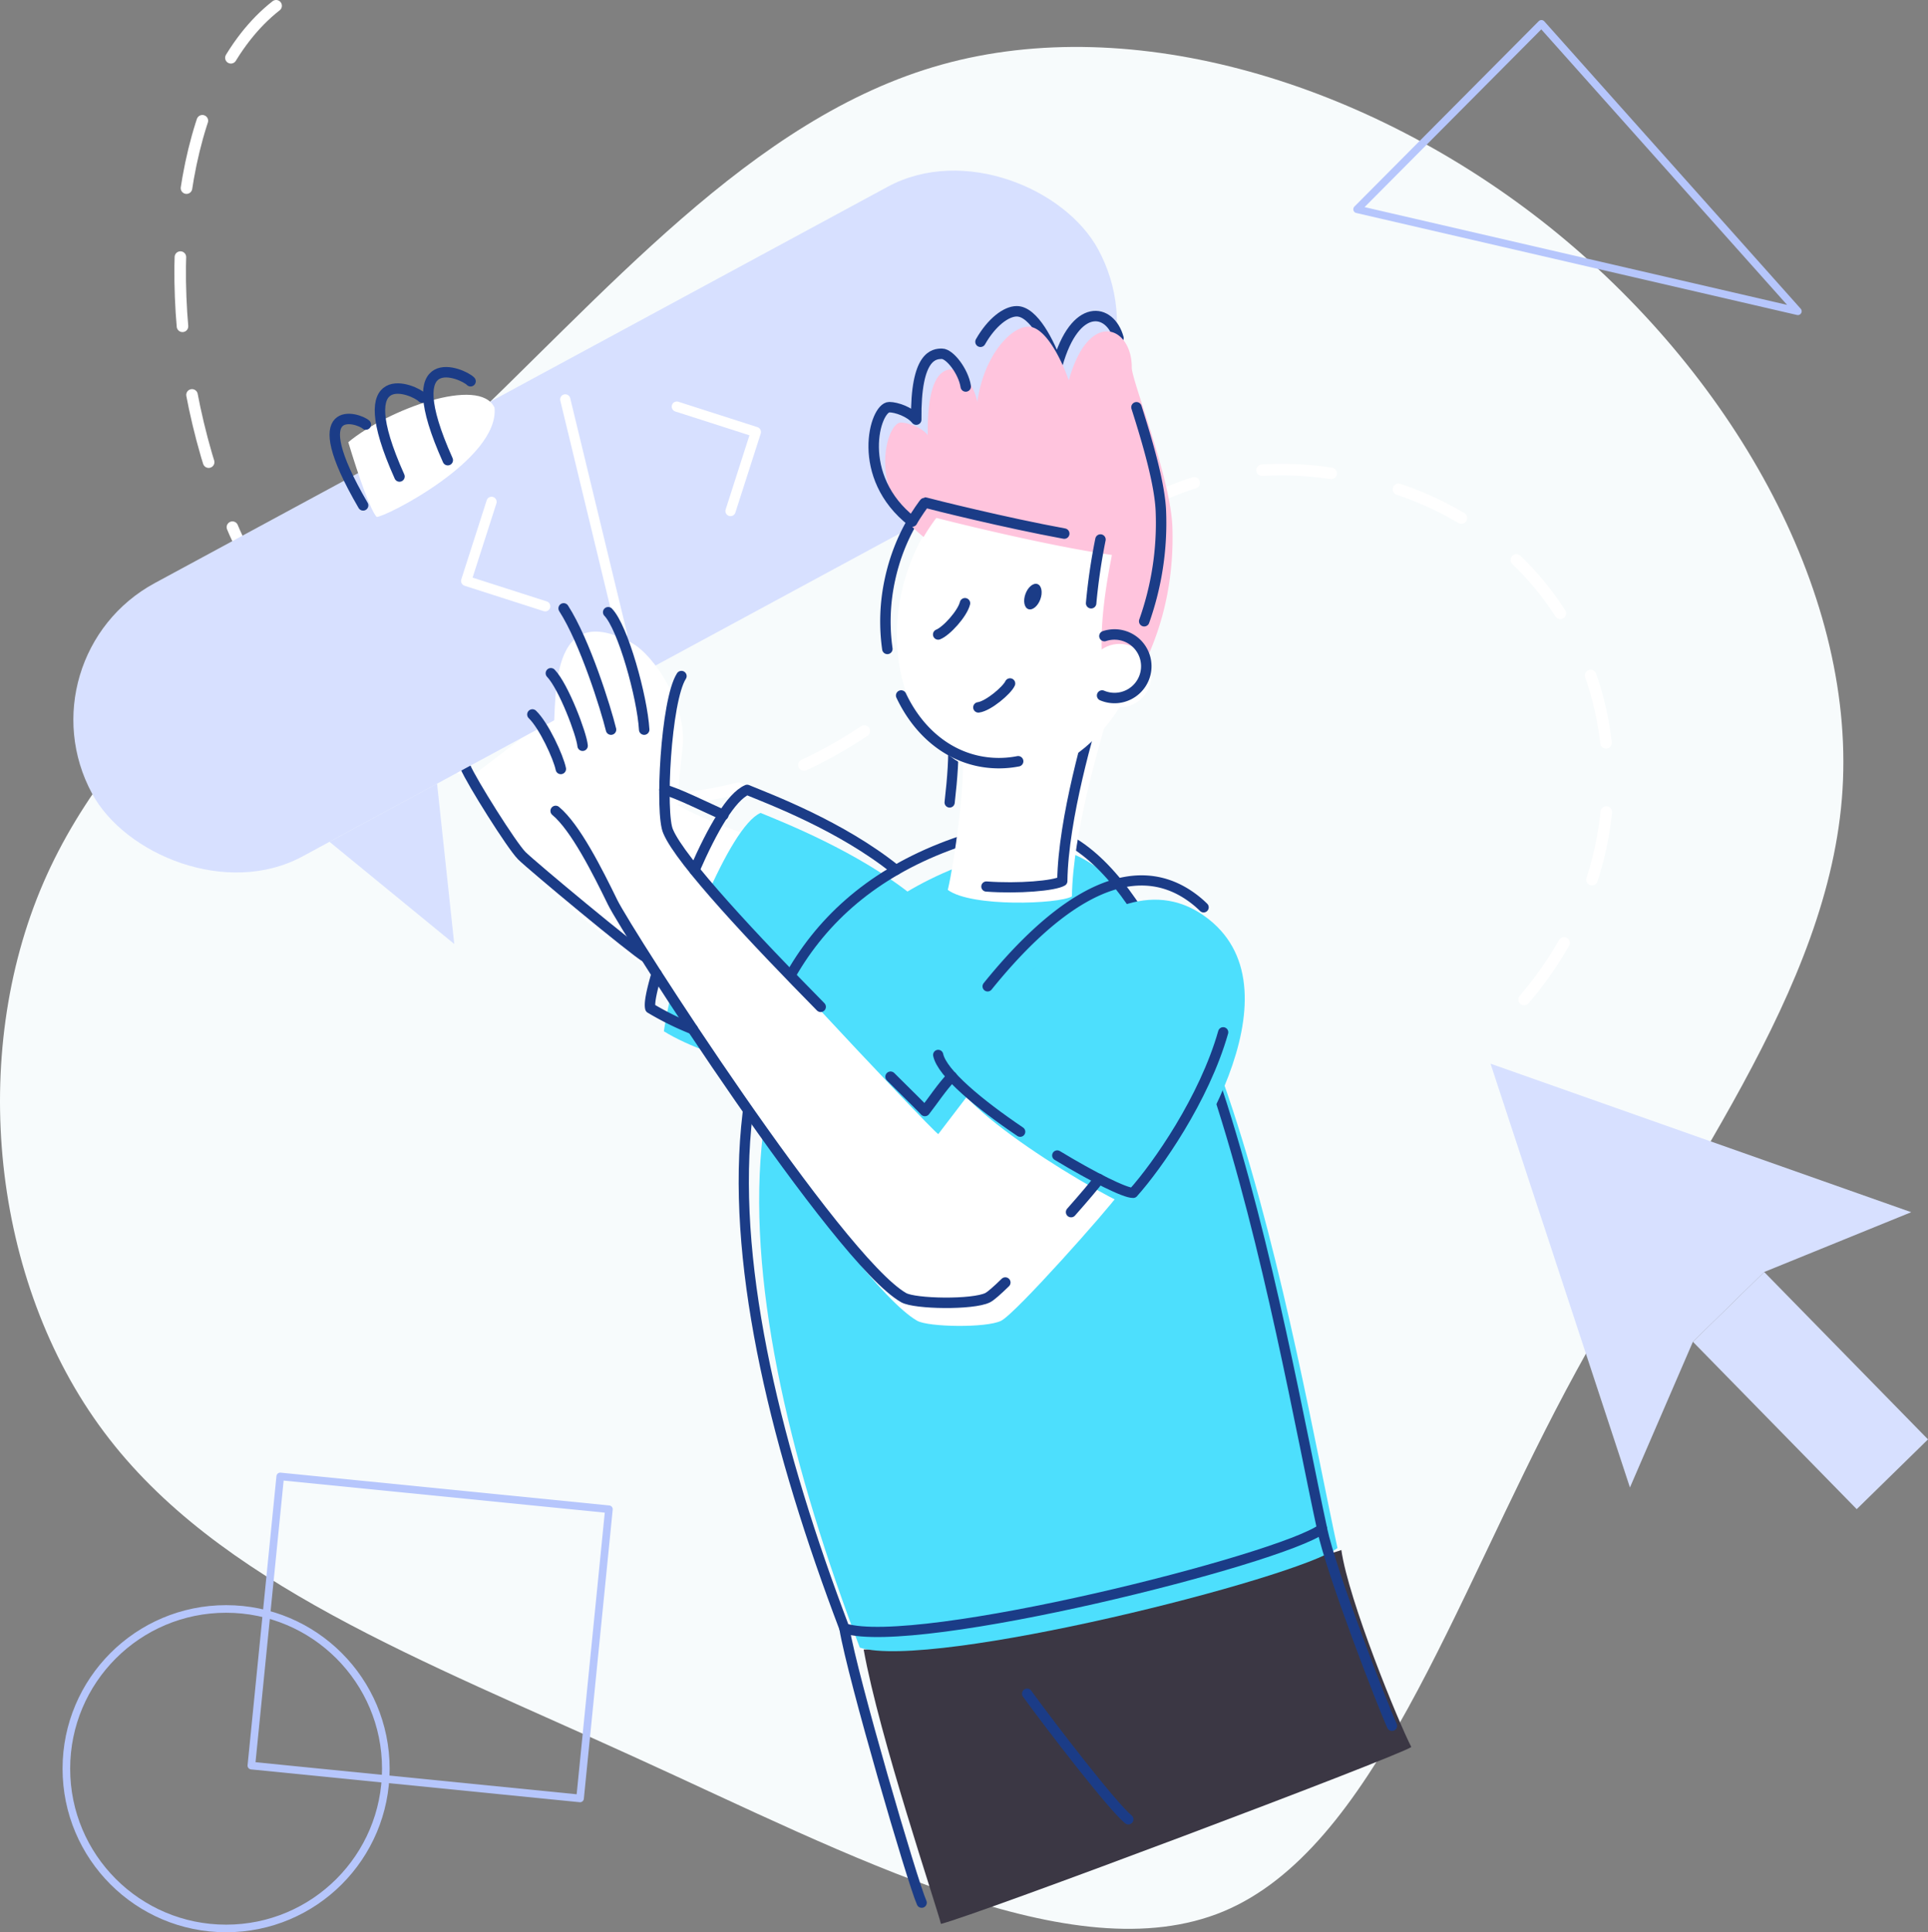 <svg id="vector" xmlns="http://www.w3.org/2000/svg" viewBox="0 0 1001.79 1003.94"><rect x="0" y="0" width="1001.79" height="1003.94" fill="#808080" stroke="none"/><defs><style>.cls-1{fill:#f7fbfc;}.cls-10,.cls-11,.cls-2,.cls-4,.cls-7,.cls-9{fill:none;stroke-linecap:round;stroke-linejoin:round;}.cls-2,.cls-7{stroke:#fff;}.cls-2{stroke-width:6px;stroke-dasharray:36;}.cls-3{fill:#fff;}.cls-4,.cls-9{stroke:#1b3c87;}.cls-4{stroke-width:5.43px;}.cls-5{fill:#3b3744;}.cls-6{fill:#d7e0ff;}.cls-7,.cls-9{stroke-width:5.3px;}.cls-8{fill:#4ddffd;}.cls-10{stroke:#000;stroke-width:1.37px;}.cls-11{stroke:#b6c6fc;stroke-width:3.95px;}.cls-12{fill:#ffc4dd;}.cls-13{fill:#1b3c87;}</style></defs><title>drawkit-grape-pack-illustration-10</title><path class="cls-1" d="M895.56,177.78c93.76,75,158.94,187.75,152.53,292.49-6.4,104.51-84.61,201-143.84,312.38s-99.93,238.06-177.91,270.53c-78.21,32.47-193.92-29.27-305.06-79.81C310.14,922.6,203.57,882.81,144.8,804.14c-58.77-78.43-70.21-196-31.56-285.39s127.15-150.93,209.24-228C404.81,213.69,480.73,121.3,580,93.63S801.57,102.78,895.56,177.78Z" transform="translate(-90.71 -60.06)"/><path class="cls-2" d="M234.18,63.06C140.57,136.31,175.41,433,367.34,470.42c224.77,43.83,240-185.65,410.33-165.06C925.86,323.26,970.34,483.51,878.59,584" transform="translate(-90.71 -60.06)"/><path class="cls-3" d="M439,570.13c-11-4.21-65.93-48.52-70.2-55.51s-32.71-51.41-32.71-51.41l47.84-36.49s43.11,38.75,51.49,46.55,40.81,20.25,44.33,20.24S439,570.13,439,570.13Z" transform="translate(-90.71 -60.06)"/><path class="cls-4" d="M426.39,557.52c-6.56-3.77-59.38-47.69-64.58-52.9s-26-38.29-29.35-46.2" transform="translate(-90.71 -60.06)"/><path class="cls-5" d="M787.67,865.37c-11.26,5-213.17,51.31-248.2,51.73,8.07,45.18,38,133.57,40.15,142.54,17.93-4.35,236.32-86.51,244.41-91.89C817.36,954.82,791.43,891.64,787.67,865.37Z" transform="translate(-90.71 -60.06)"/><rect class="cls-6" x="102.79" y="250.32" width="594.33" height="161.43" rx="80.72" transform="translate(-200.02 170.01) rotate(-28.4)"/><polyline class="cls-7" points="283.29 315 242.22 301.82 255.41 260.74"/><polyline class="cls-7" points="351.68 211.26 392.75 224.45 379.57 265.52"/><line class="cls-7" x1="293.71" y1="207.5" x2="323.25" y2="329.66"/><path class="cls-3" d="M347.67,271.89c-7.68-16.68-55.58.93-76,17.92,5.67,18.66,11.45,35.1,14.73,38.82C290.49,329,350.23,298.82,347.67,271.89Z" transform="translate(-90.71 -60.06)"/><path class="cls-8" d="M565.07,525.51c-28.52-23-67.81-38.4-79.16-43.09-8.27,3.57-18.89,22.43-28.25,43.83-16.74,31.44-22,69.63-22,69.63,25.93,16.12,79.69,26.41,89.17,26.41S565.07,525.51,565.07,525.51Z" transform="translate(-90.71 -60.06)"/><path class="cls-8" d="M617.79,501.37c100.27-24.05,146.1,263.17,167.88,363-21.32,15.88-210.54,63.52-248.2,51.73C468.05,733.24,444,543.06,617.79,501.37Z" transform="translate(-90.71 -60.06)"/><path class="cls-9" d="M609.79,491.37c100.27-24.05,146.1,263.17,167.88,363-21.32,15.88-210.54,63.52-248.2,51.73C460.05,723.24,436,533.06,609.79,491.37Z" transform="translate(-90.71 -60.06)"/><path class="cls-3" d="M671.78,680.71c-5.27,7.61-53.27,61.76-60.88,65.57s-37.8,3.3-43.62,0C533.33,727,423.86,556.9,416,540.8s-19.32-38.93-29.57-47.42c-1.65-12.49,7.3-28.84-8.59-48.61,2.92-13.94-5.18-75.54,41-50.74,12.15,6.65,28.87,32.72,26.56,54.19s-5.1,45.85-.48,55.87S575,647.68,578.24,649.3c4-5.23,19.93-26.11,19.93-26.11Z" transform="translate(-90.71 -60.06)"/><path class="cls-8" d="M718.85,537.73c48.51,38.46-10.49,127.62-32.35,152.1-10,.43-96.85-50.7-101.31-71.68C597.78,599.36,664.77,494.86,718.85,537.73Z" transform="translate(-90.71 -60.06)"/><path class="cls-10" d="M450.66,514.25" transform="translate(-90.71 -60.06)"/><path class="cls-4" d="M450.67,594.76a151.55,151.55,0,0,1-22.05-10.88c-.59-2.38.33-7.73,3.25-17.8" transform="translate(-90.71 -60.06)"/><path class="cls-9" d="M451.58,512.18c9.35-21.4,19.06-38.19,27.33-41.76,11.35,4.69,48.84,18.69,77.36,41.66" transform="translate(-90.71 -60.06)"/><path class="cls-4" d="M517.13,583.17c-34.09-34.63-72.8-75.76-79.23-91.08-4.29-9-1.26-68.09,6.88-80.76" transform="translate(-90.71 -60.06)"/><path class="cls-4" d="M585.28,619.41c-5.25,5.52-9.9,12.65-14,17.89-1.18-1.36-7.93-8-17.83-17.82" transform="translate(-90.71 -60.06)"/><path class="cls-4" d="M613.07,726.41c-4.25,4.15-7.56,7.06-9.17,7.87-7.62,3.8-37.8,3.3-43.62,0C526.33,715,416.86,544.9,409,528.8s-19.32-38.93-29.57-47.42" transform="translate(-90.71 -60.06)"/><path class="cls-4" d="M661.72,672.63c-1.66,2.41-7.3,9.08-14.47,17.2" transform="translate(-90.71 -60.06)"/><path class="cls-4" d="M425.43,439.15c-1-17-11.08-53.17-18.71-61" transform="translate(-90.71 -60.06)"/><path class="cls-4" d="M408.2,439.15c-2.71-11.08-13.54-45.79-24.62-63" transform="translate(-90.71 -60.06)"/><path class="cls-4" d="M393.43,447.52c-.49-5.91-9.85-30.77-16.49-37.66" transform="translate(-90.71 -60.06)"/><path class="cls-4" d="M382.11,459.58c-1.23-6.15-8.86-22.65-14.77-28.31" transform="translate(-90.71 -60.06)"/><path class="cls-9" d="M814,956.75c-4.95-10.83-31.59-79.65-36.36-102.38" transform="translate(-90.71 -60.06)"/><path class="cls-9" d="M677,1005.32c-8.05-6.5-39.3-47-52.6-65.28" transform="translate(-90.71 -60.06)"/><path class="cls-9" d="M569.62,1048.64c-4.64-10.21-36-117.4-40.15-142.54" transform="translate(-90.71 -60.06)"/><path class="cls-4" d="M466.56,483.51c-8.18-3.62-24.82-11.9-30.6-13.09" transform="translate(-90.71 -60.06)"/><polyline class="cls-6" points="171.2 437.36 236.03 490.45 227.1 407.13"/><path class="cls-4" d="M335.21,258.15c-3.94-4.16-38.78-19.06-11.83,41" transform="translate(-90.71 -60.06)"/><path class="cls-4" d="M310.11,266.63c-3.94-4.16-38.79-19.07-11.83,41" transform="translate(-90.71 -60.06)"/><path class="cls-4" d="M280.81,280.64c-3.82-3.51-33.47-13-1.42,42" transform="translate(-90.71 -60.06)"/><polyline class="cls-6" points="916.67 660.88 993.07 629.81 774.47 552.64 846.92 772.84 879.63 697.13"/><polyline class="cls-6" points="916.67 660.88 1001.79 747.85 964.75 784.1 879.63 697.13"/><path class="cls-9" d="M620.8,648.07c-21.28-14.4-40.57-30.32-42.61-39.92" transform="translate(-90.71 -60.06)"/><path class="cls-9" d="M726.27,596.39C716.44,631,692,665.89,679.5,679.83c-4.07.17-20.75-8.12-39.45-19.44" transform="translate(-90.71 -60.06)"/><path class="cls-9" d="M603.88,572.54c27.51-34.1,70.79-74.28,108-44.81a51.37,51.37,0,0,1,4.23,3.75" transform="translate(-90.71 -60.06)"/><polygon class="cls-11" points="800.93 12.38 705.14 108.73 934.18 161.73 800.93 12.38"/><rect class="cls-11" x="238.72" y="825" width="151" height="171.64" transform="translate(-714.02 1072.95) rotate(-84.3)"/><circle class="cls-11" cx="117.48" cy="918.95" r="83"/><path class="cls-4" d="M671.88,235.72c-4.31-15.62-22.57-18.95-31.79,14C636,238.19,627.74,221.79,619,221.79c-5.44,0-13,5.61-18.83,15.85" transform="translate(-90.71 -60.06)"/><path class="cls-3" d="M666.29,432.13c-4.23,14.16-18.18,61.11-18.6,93.67-6.77,4-52.23,5.71-64.5-3.38,3.39-14.38,9.09-55.19,7.61-69.36C597.15,451.79,666.29,432.13,666.29,432.13Z" transform="translate(-90.71 -60.06)"/><path class="cls-9" d="M584.14,477c1.48-12.84,2.36-25.28,1.66-31.9,6.35-1.27,75.49-20.93,75.49-20.93-4.23,14.16-18.18,61.11-18.6,93.67-4.15,2.46-22.81,4.05-39.46,2.82" transform="translate(-90.71 -60.06)"/><ellipse class="cls-3" cx="622.23" cy="381.75" rx="82.51" ry="64.55" transform="translate(27.51 849.78) rotate(-77.87)"/><path class="cls-4" d="M619.74,455.59a52,52,0,0,1-20.86-.17c-17.7-3.81-31.69-16.57-39.93-34" transform="translate(-90.71 -60.06)"/><path class="cls-4" d="M551.78,397.21a101.8,101.8,0,0,1,1.34-36c9.58-44.56,45.6-74.6,80.45-67.1s55.35,49.68,45.77,94.23a103.31,103.31,0,0,1-9.77,26.87" transform="translate(-90.71 -60.06)"/><path class="cls-12" d="M686.89,402c1.28-4.31,14.28-28.88,13-67.95-.83-25.73-21.17-76.29-21.12-83,.17-21.31-22.18-31-32.71,6.63C642,246.19,633.74,229.79,625,229.79s-22.88,14.37-26.52,39.08c-1.22-7.9-8.31-17-12.36-17s-13.77.6-13.36,34.22c-3.24-4.05-10.33-6.48-14-6.48-7.53,0-18.07,36.1,11.89,59.44,1.69-3.17,6.39-9.9,6.67-9.9,5.51,1.5,58.79,14.79,91.13,19.24-.8,4.85-11.92,55.59.41,70.95A31,31,0,0,0,686.89,402Z" transform="translate(-90.71 -60.06)"/><path class="cls-4" d="M592.11,373.48c-1.37,5.5-9.7,14.6-13.92,16.23" transform="translate(-90.71 -60.06)"/><ellipse class="cls-13" cx="627.42" cy="370.03" rx="6.93" ry="4.11" transform="translate(-27.22 771.03) rotate(-69.8)"/><path class="cls-4" d="M615.52,415.18c-1.61,3.54-11.28,11.76-16.44,12.41" transform="translate(-90.71 -60.06)"/><path class="cls-4" d="M662.51,340.38a312,312,0,0,0-4.85,33.1" transform="translate(-90.71 -60.06)"/><path class="cls-4" d="M592.51,260.87c-1.22-7.9-8.31-17-12.36-17s-13.77.6-13.36,34.22c-3.24-4.05-10.33-6.48-14-6.48-7.53,0-18.07,36.1,11.89,59.44,1.69-3.17,6.39-9.9,6.67-9.9,4.53,1.23,41.4,10.45,72.35,16.15" transform="translate(-90.71 -60.06)"/><path class="cls-4" d="M685.24,382.83a152.63,152.63,0,0,0,8.68-56.76c-.46-14.38-7-36.51-12.7-54.41" transform="translate(-90.71 -60.06)"/><circle class="cls-3" cx="581.76" cy="351.04" r="16.5"/><path class="cls-4" d="M664.57,390.55a16.69,16.69,0,0,1,5.22-.84,16.51,16.51,0,1,1-6.42,31.71" transform="translate(-90.71 -60.06)"/></svg>